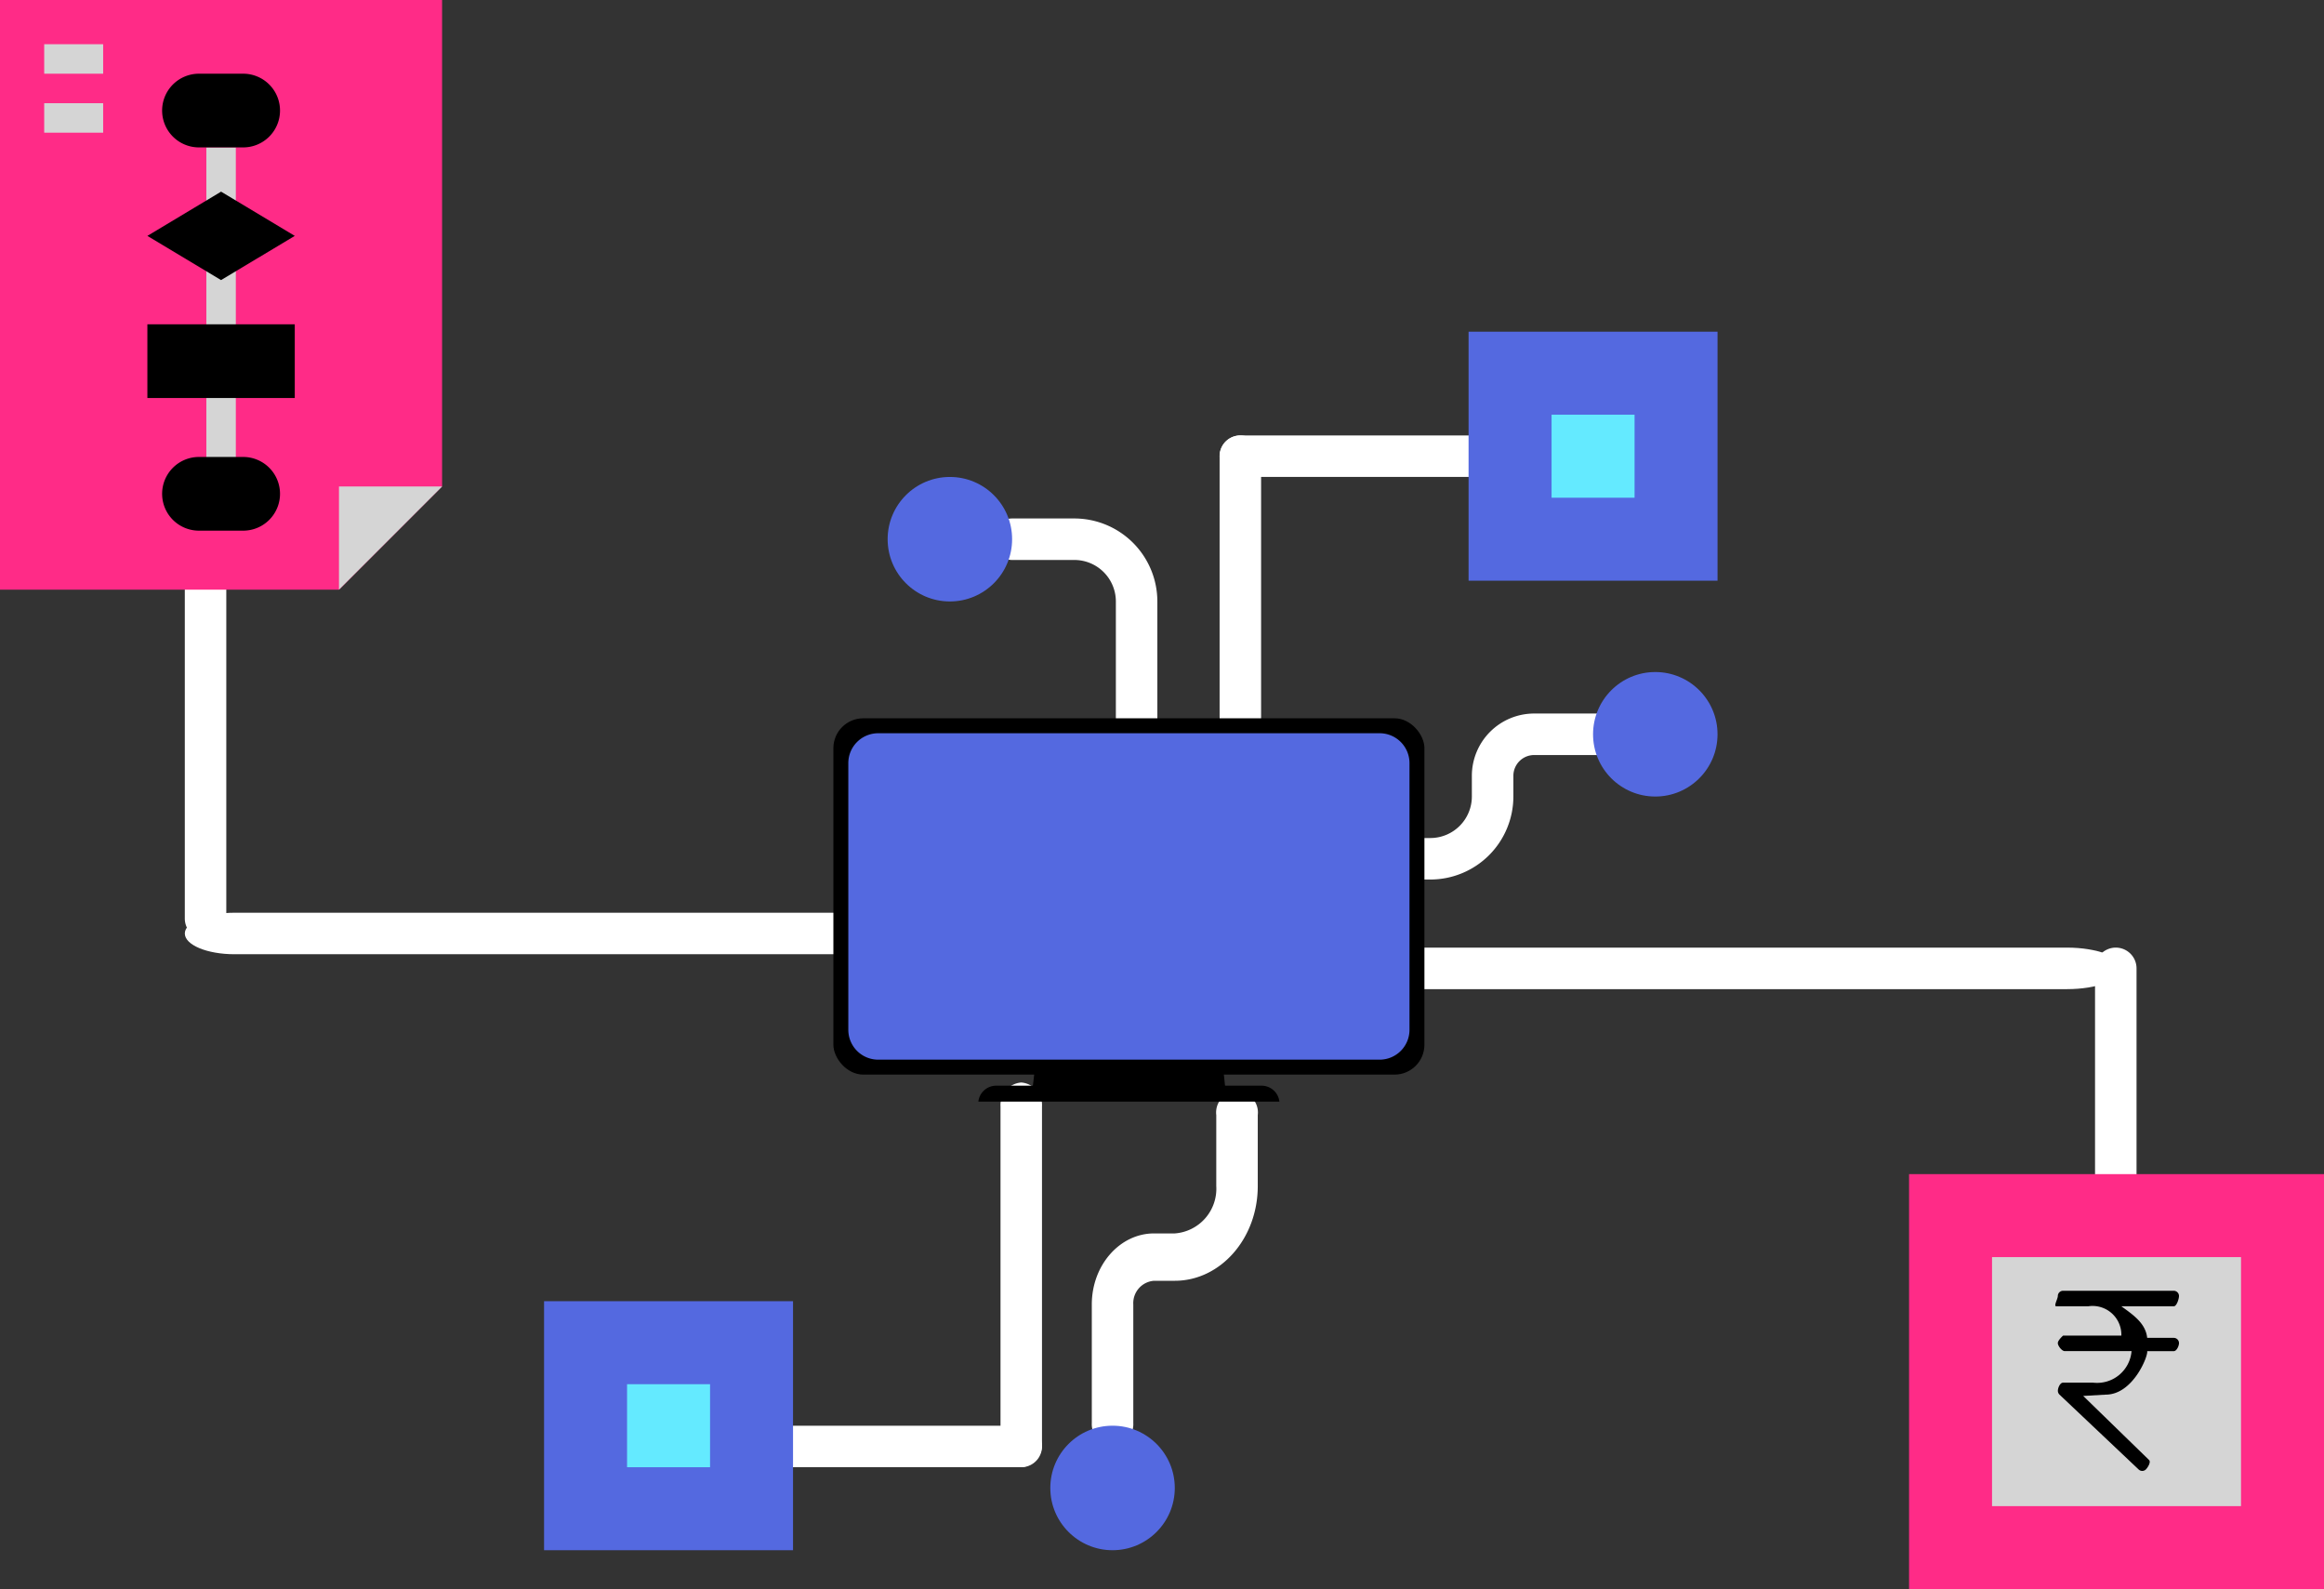 <svg xmlns="http://www.w3.org/2000/svg" width="155.606" height="106.382" viewBox="0 0 155.606 106.382"><rect x="0" y="0" width="155.606" height="106.382" fill="#333333" stroke="none"/><defs><style>.a{fill:#fff;}.b{fill:#5469e0;}.c{fill:#64eaff;}.d{fill:#ff2b87;}.e{fill:#d5d5d5;}</style></defs><g transform="translate(-1400 -568.224)"><path class="a" d="M27.67,54.778H12.389a1.389,1.389,0,0,1,0-2.778H27.67a1.389,1.389,0,0,1,0,2.778Z" transform="translate(1440.709 611.665)"/><path class="a" d="M6.389,37.394A1.39,1.39,0,0,1,5,36V12.389a1.389,1.389,0,1,1,2.778,0V36A1.39,1.39,0,0,1,6.389,37.394Z" transform="translate(1407.374 593.709)"/><path class="a" d="M51.515,30.778H8.322C6.488,30.778,5,30.156,5,29.389S6.488,28,8.322,28H51.515c1.834,0,3.322.622,3.322,1.389S53.349,30.778,51.515,30.778Z" transform="translate(1407.375 601.325)"/><path class="a" d="M35.389,25.837A1.39,1.39,0,0,1,34,24.448V6.389a1.389,1.389,0,0,1,2.778,0V24.448A1.39,1.39,0,0,1,35.389,25.837Z" transform="translate(1447.66 592.374)"/><path class="a" d="M89.182,36.78H41.656c-2.018,0-3.656-.623-3.656-1.39S39.638,34,41.656,34H89.182c2.018,0,3.656.623,3.656,1.39S91.2,36.78,89.182,36.78Z" transform="translate(1449.217 597.66)"/><path class="a" d="M23.389,63.754A1.512,1.512,0,0,1,22,62.144V39.61A1.512,1.512,0,0,1,23.389,38a1.512,1.512,0,0,1,1.389,1.61V62.144A1.512,1.512,0,0,1,23.389,63.754Z" transform="translate(1444.99 602.69)"/><path class="a" d="M57.448,20H50.5a4.173,4.173,0,0,0-4.167,4.167v1.389a2.781,2.781,0,0,1-2.778,2.778H39.389a1.389,1.389,0,0,0,0,2.778h4.167a5.562,5.562,0,0,0,5.557-5.557V24.167A1.391,1.391,0,0,1,50.5,22.778h6.946a1.389,1.389,0,0,0,0-2.778Z" transform="translate(1452.217 595.99)"/><path class="a" d="M32.724,24.281a1.39,1.39,0,0,1-1.389-1.389V14.557a2.781,2.781,0,0,0-2.778-2.778H24.389a1.389,1.389,0,0,1,0-2.778h4.167a5.562,5.562,0,0,1,5.557,5.557v8.335A1.39,1.39,0,0,1,32.724,24.281Z" transform="translate(1443.379 593.931)"/><path class="a" d="M31.389,61.769A1.5,1.5,0,0,1,30,60.184V52.261c0-2.621,1.87-4.754,4.167-4.754h1.389a3,3,0,0,0,2.778-3.169V39.585a1.4,1.4,0,1,1,2.778,0v4.754c0,3.5-2.492,6.338-5.557,6.338H34.167a1.5,1.5,0,0,0-1.389,1.585v7.923A1.5,1.5,0,0,1,31.389,61.769Z" transform="translate(1443.103 603.286)"/><path class="b" d="M0,0H16.67V16.67H0Z" transform="translate(1436.428 655.33)"/><path class="a" d="M50.67,7.778H35.389a1.389,1.389,0,1,1,0-2.778H50.67a1.389,1.389,0,0,1,0,2.778Z" transform="translate(1447.66 592.374)"/><path class="a" d="M52.389,52.059A1.39,1.39,0,0,1,51,50.67V35.389a1.389,1.389,0,1,1,2.778,0V50.67A1.39,1.39,0,0,1,52.389,52.059Z" transform="translate(1489.276 597.66)"/><circle class="b" cx="4.167" cy="4.167" r="4.167" transform="translate(1459.433 600.153)"/><ellipse class="b" cx="4.167" cy="4.167" rx="4.167" ry="4.167" transform="translate(1506.665 613.212)"/><circle class="b" cx="4.167" cy="4.167" r="4.167" transform="translate(1470.325 663.665)"/><rect class="c" width="5.557" height="5.557" transform="translate(1441.985 660.887)"/><rect class="b" width="16.67" height="16.67" transform="translate(1498.33 590.428)"/><rect class="c" width="5.557" height="5.557" transform="translate(1503.887 595.985)"/><g transform="translate(1166.332 113.572)"><g transform="translate(-1487.332 -59.396)"><path class="d" d="M22.7,221.862H0V182.389H29.6v32.565Z" transform="translate(1721 331.659)"/><path class="e" d="M239.96,516.768l-6.908,6.908v-6.908Z" transform="translate(1510.645 29.845)"/><rect class="e" width="3.947" height="1.974" transform="translate(1723.96 517.008)"/><rect class="e" width="3.947" height="1.974" transform="translate(1723.96 520.956)"/><rect class="e" width="1.974" height="21.71" transform="translate(1734.816 523.916)"/><path d="M101.327,317.075l4.934-2.961,4.934,2.961-4.934,2.96Z" transform="translate(1629.541 212.763)"/><rect width="9.868" height="4.934" transform="translate(1730.868 535.758)"/><path d="M113.926,496.5h2.96a2.467,2.467,0,0,1,2.467,2.467h0a2.467,2.467,0,0,1-2.467,2.467h-2.96a2.467,2.467,0,0,1-2.467-2.467h0A2.467,2.467,0,0,1,113.926,496.5Z" transform="translate(1620.396 48.138)"/><path d="M113.926,233.052h2.96a2.467,2.467,0,0,1,2.467,2.467h0a2.467,2.467,0,0,1-2.467,2.467h-2.96a2.467,2.467,0,0,1-2.467-2.467h0A2.467,2.467,0,0,1,113.926,233.052Z" transform="translate(1620.396 285.93)"/></g><g transform="translate(-141.214 135)"><g transform="translate(430.682 367.737)"><path d="M333.308,451.088H320.241l1.5-13.107h10.2Z" transform="translate(-306.988 -425.563)"/><path d="M334.363,459.772a1.2,1.2,0,0,0-1.192-1.066H315.4a1.2,1.2,0,0,0-1.193,1.066Z" transform="translate(-304.5 -434.112)"/><rect width="39.574" height="23.852" rx="2" transform="translate(0 0)"/></g></g></g><g transform="translate(1 -6)"><path class="d" d="M0,0H27.783V27.783H0Z" transform="translate(1526.823 652.823)"/><path class="e" d="M0,0H16.67V16.67H0Z" transform="translate(1532.379 658.379)"/><path d="M63.9,3.152H62.119c-.1-.981-.954-1.552-1.728-2.112H63.9c.193,0,.35-.5.35-.69A.351.351,0,0,0,63.9,0H56.487a.351.351,0,0,0-.35.35c0,.193-.3.69-.1.69h2.123A1.929,1.929,0,0,1,60.391,3h-3.9s-.354.311-.354.5.271.54.464.54h4.472A2.312,2.312,0,0,1,58.5,6.151H56.487c-.2,0-.35.353-.347.549a.362.362,0,0,0,.109.252l5.3,5.012a.349.349,0,0,0,.494-.014c.133-.144.342-.487.2-.624L57.836,7.04l1.512-.088c1.828,0,2.854-2.611,2.771-2.91H63.9c.193,0,.35-.348.35-.54A.351.351,0,0,0,63.9,3.152Z" transform="translate(1480.647 660.632)"/></g><path class="b" d="M2,0H35.574a2,2,0,0,1,2,2V19.852a2,2,0,0,1-2,2H2a2,2,0,0,1-2-2V2A2,2,0,0,1,2,0Z" transform="translate(1456.8 617.309)"/></g></svg>